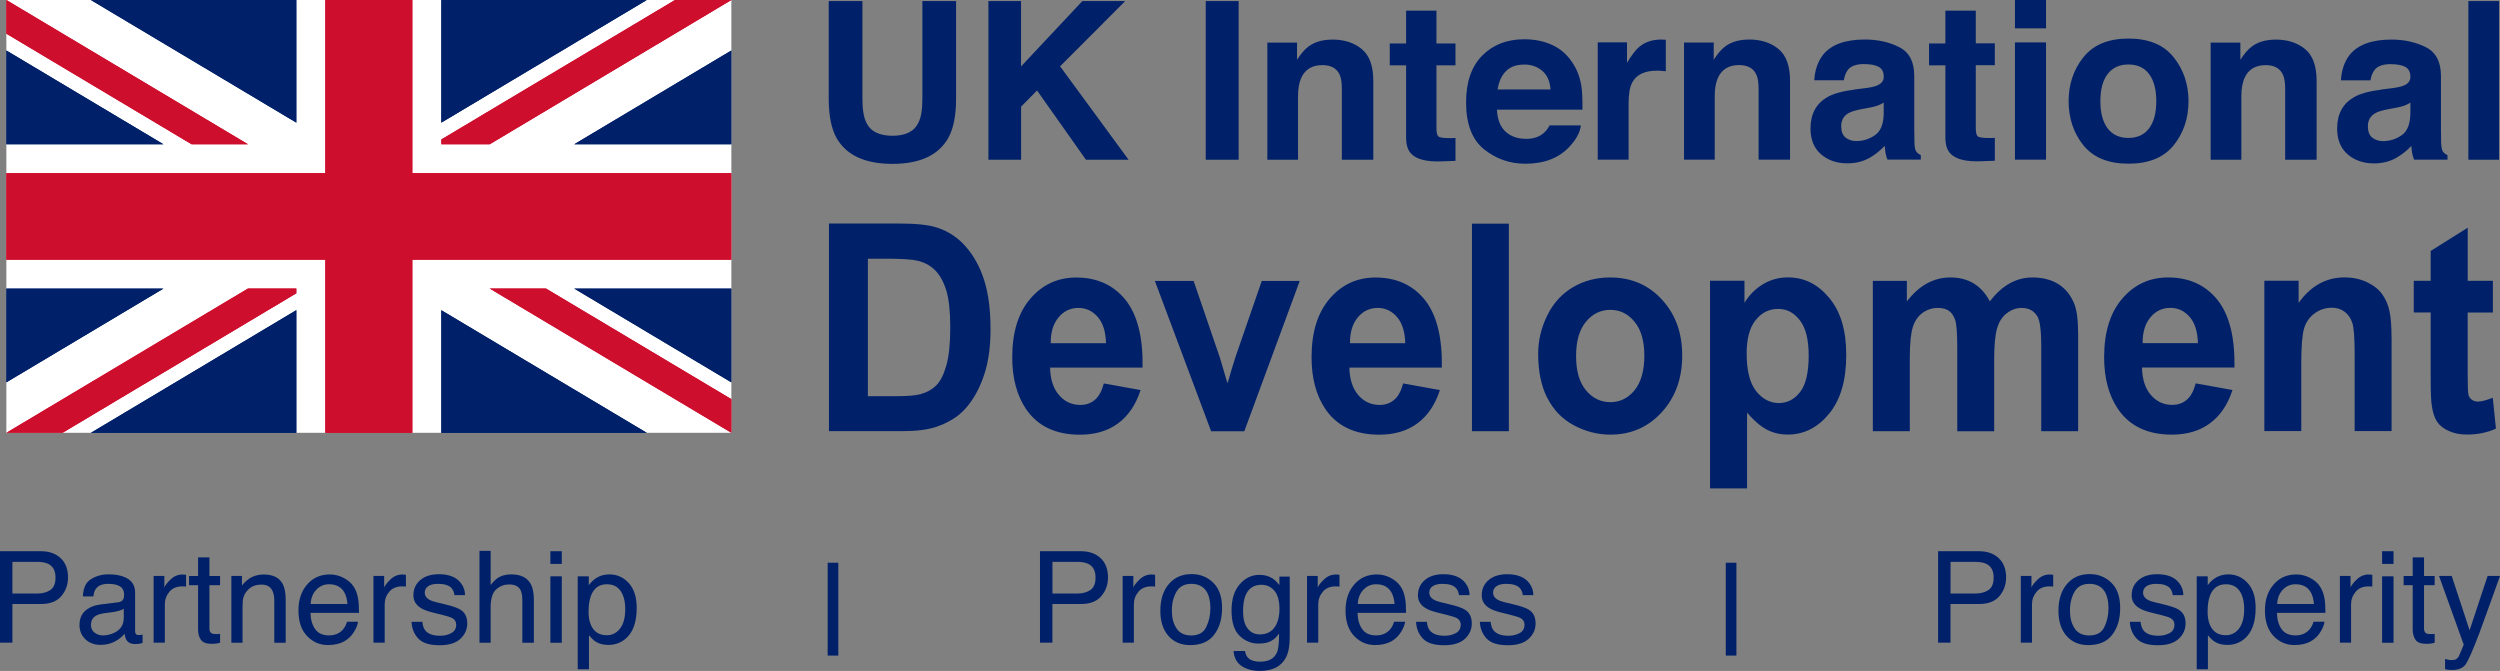 <svg xmlns="http://www.w3.org/2000/svg" id="Layer_2" data-name="Layer 2" viewBox="0 0 425.2 114.11"><rect x="0" y="0" width="425.2" height="114.11" fill="#808080" stroke="none"/><defs><style>      .cls-1 {        fill: #002169;      }      .cls-1, .cls-2, .cls-3 {        stroke-width: 0px;      }      .cls-2 {        fill: #ce0e2d;      }      .cls-3 {        fill: #fff;      }    </style></defs><g id="Layer_1-2" data-name="Layer 1"><g><rect class="cls-3" x="1.08" y="0" width="123.31" height="73.61"></rect><polygon class="cls-1" points="124.38 24.54 124.38 8.59 97.66 24.54 124.38 24.54"></polygon><polygon class="cls-1" points="50.4 .01 15.47 .01 50.4 20.86 50.4 .01"></polygon><polygon class="cls-1" points="1.08 49.08 1.08 65.03 27.8 49.08 1.08 49.08"></polygon><polygon class="cls-1" points="75.06 .01 75.06 20.86 109.99 .01 75.06 .01"></polygon><polygon class="cls-1" points="1.08 8.59 1.08 24.54 27.8 24.54 1.08 8.59"></polygon><polygon class="cls-1" points="124.38 65.03 124.38 49.08 97.66 49.08 124.38 65.03"></polygon><polygon class="cls-1" points="15.45 73.62 50.4 73.62 50.4 52.75 15.45 73.62"></polygon><polygon class="cls-1" points="75.06 73.62 110.01 73.62 75.06 52.76 75.06 73.62"></polygon><path class="cls-2" d="m1.08,73.61l41.1-24.54h8.22v.81l-39.74,23.72H1.08ZM75.06,23.72L114.8,0h9.59l-41.1,24.54h-8.22v-.82Zm17.81,25.36l31.52,18.81v5.72l-41.11-24.54h9.59Zm-60.28-24.54L1.08,5.73V0l41.1,24.54h-9.59Z"></path><polygon class="cls-2" points="55.33 73.62 55.33 44.17 1.08 44.17 1.08 29.45 55.33 29.45 55.33 0 70.13 0 70.13 29.45 124.38 29.45 124.38 44.17 70.13 44.17 70.13 73.62 55.33 73.62"></polygon><polygon class="cls-1" points="124.38 24.54 124.38 8.59 97.66 24.54 124.38 24.54"></polygon><polygon class="cls-1" points="50.4 .01 15.47 .01 50.4 20.86 50.4 .01"></polygon><polygon class="cls-1" points="1.08 49.08 1.08 65.03 27.8 49.08 1.08 49.08"></polygon><polygon class="cls-1" points="75.06 .01 75.06 20.86 109.99 .01 75.06 .01"></polygon><polygon class="cls-1" points="1.08 8.59 1.08 24.54 27.8 24.54 1.08 8.59"></polygon><polygon class="cls-1" points="124.38 65.03 124.38 49.08 97.66 49.08 124.38 65.03"></polygon><polygon class="cls-1" points="15.45 73.62 50.4 73.62 50.4 52.75 15.45 73.62"></polygon><polygon class="cls-1" points="75.06 73.62 110.01 73.62 75.06 52.76 75.06 73.62"></polygon><path class="cls-2" d="m1.08,73.61l41.1-24.54h8.22v.81l-39.74,23.72H1.08ZM75.06,23.72L114.8,0h9.59l-41.1,24.54h-8.22v-.82Zm17.81,25.36l31.52,18.81v5.72l-41.11-24.54h9.59Zm-60.28-24.54L1.08,5.73V0l41.1,24.54h-9.59Z"></path><polygon class="cls-2" points="55.33 73.62 55.33 44.17 1.08 44.17 1.08 29.45 55.33 29.45 55.33 0 70.13 0 70.13 29.45 124.38 29.45 124.38 44.17 70.13 44.17 70.13 73.62 55.33 73.62"></polygon><path class="cls-1" d="m419.71,47.76v-9.03l-6.3,3.95v5.08h-2.88v5.39h2.88v11.15c0,2.39.06,3.98.2,4.77.16,1.11.46,1.99.88,2.64.43.65,1.09,1.18,2,1.59.91.41,1.93.61,3.06.61,1.85,0,3.5-.34,4.96-1.01l-.54-5.25c-1.1.43-1.95.65-2.52.65-.42,0-.77-.11-1.06-.33-.29-.22-.48-.51-.56-.86-.08-.35-.13-1.56-.13-3.65v-10.31h4.29v-5.39h-4.29Zm-12.96,9.68c0-1.98-.11-3.49-.35-4.55-.23-1.06-.64-2.01-1.23-2.84-.59-.83-1.46-1.52-2.6-2.06-1.15-.54-2.41-.81-3.8-.81-3.14,0-5.75,1.44-7.82,4.33v-3.76h-5.83v25.57h6.28v-11.58c0-2.86.16-4.82.48-5.88.32-1.06.91-1.91,1.78-2.55.86-.64,1.84-.97,2.93-.97.85,0,1.57.22,2.18.68.6.45,1.04,1.08,1.31,1.89.27.81.4,2.6.4,5.36v13.05h6.28v-15.89Zm-42.33.92c-.02-1.85.43-3.31,1.32-4.38.89-1.08,2.03-1.62,3.4-1.62,1.28,0,2.37.51,3.27,1.53.89,1.02,1.36,2.51,1.41,4.47h-9.39Zm7.51,9.63c-.67.58-1.5.87-2.48.87-1.45,0-2.65-.56-3.62-1.67-.97-1.12-1.48-2.68-1.52-4.68h15.73c.09-5.19-.89-9.03-2.93-11.55-2.04-2.51-4.83-3.77-8.36-3.77-3.14,0-5.75,1.2-7.8,3.6-2.06,2.4-3.08,5.72-3.08,9.96,0,3.55.78,6.48,2.35,8.81,1.98,2.91,5.04,4.36,9.16,4.36,2.61,0,4.78-.65,6.51-1.94,1.74-1.29,3.01-3.17,3.81-5.65l-6.25-1.13c-.35,1.29-.85,2.22-1.52,2.79m-53.39,5.35h6.28v-12.43c0-2.46.17-4.22.51-5.27.33-1.06.89-1.87,1.66-2.43.78-.56,1.65-.84,2.62-.84.81,0,1.44.18,1.91.53.47.35.81.89,1.04,1.61.22.72.33,2.33.33,4.82v14.02h6.28v-12.28c0-2.41.17-4.17.51-5.29.34-1.12.9-1.97,1.68-2.54.77-.58,1.6-.87,2.48-.87,1.21,0,2.1.48,2.68,1.44.43.74.65,2.38.65,4.91v14.62h6.28v-16.35c0-2.44-.21-4.21-.65-5.3-.6-1.48-1.5-2.6-2.7-3.36-1.21-.76-2.68-1.14-4.43-1.14-1.37,0-2.66.33-3.87,1.01-1.21.67-2.33,1.69-3.37,3.06-.71-1.37-1.63-2.38-2.75-3.06-1.12-.68-2.44-1.01-3.96-1.01-2.86,0-5.32,1.35-7.4,4.07v-3.49h-5.79v25.57Zm-19.94-18.89c1.01-1.28,2.29-1.91,3.82-1.91s2.71.65,3.71,1.95c1,1.3,1.49,3.29,1.49,5.97,0,2.87-.48,4.94-1.45,6.2-.97,1.26-2.18,1.89-3.64,1.89s-2.81-.69-3.87-2.06c-1.06-1.37-1.59-3.49-1.59-6.37,0-2.51.51-4.4,1.52-5.67m-7.73,28.62h6.28v-12.89c1.17,1.37,2.3,2.33,3.36,2.89,1.06.56,2.25.84,3.56.84,2.76,0,5.1-1.18,7.04-3.55,1.94-2.37,2.91-5.69,2.91-9.96s-.96-7.4-2.89-9.73c-1.92-2.33-4.26-3.49-7.02-3.49-1.58,0-3.02.4-4.32,1.2-1.3.8-2.32,1.85-3.08,3.13v-3.76h-5.86v35.3Zm-21.12-28.35c1.12-1.35,2.49-2.02,4.14-2.02s3.01.67,4.12,2.02c1.11,1.35,1.67,3.27,1.67,5.78s-.56,4.53-1.67,5.88c-1.11,1.35-2.48,2.02-4.12,2.02s-3.02-.68-4.14-2.02c-1.12-1.35-1.68-3.29-1.68-5.83s.56-4.48,1.68-5.83m-6.57,12.95c1.03,2.05,2.53,3.6,4.5,4.66,1.98,1.06,4.05,1.59,6.22,1.59,3.52,0,6.43-1.27,8.75-3.82,2.32-2.54,3.47-5.75,3.47-9.62s-1.14-7.01-3.44-9.52c-2.29-2.51-5.24-3.77-8.83-3.77-2.33,0-4.43.55-6.32,1.66-1.88,1.11-3.34,2.71-4.37,4.81-1.03,2.11-1.54,4.28-1.54,6.53,0,2.94.51,5.43,1.54,7.48m-6.52-29.63h-6.28v35.3h6.28v-35.3Zm-27.02,20.33c-.02-1.85.43-3.31,1.32-4.38.89-1.08,2.03-1.62,3.4-1.62,1.28,0,2.37.51,3.26,1.53.89,1.02,1.37,2.51,1.41,4.47h-9.39Zm7.51,9.63c-.67.58-1.5.87-2.48.87-1.45,0-2.65-.56-3.62-1.67-.97-1.12-1.47-2.68-1.52-4.68h15.73c.09-5.19-.89-9.03-2.92-11.55-2.04-2.51-4.83-3.77-8.36-3.77-3.14,0-5.74,1.2-7.8,3.6-2.06,2.4-3.08,5.72-3.08,9.96,0,3.55.78,6.48,2.35,8.81,1.98,2.91,5.04,4.36,9.16,4.36,2.61,0,4.78-.65,6.51-1.94,1.74-1.29,3.01-3.17,3.81-5.65l-6.25-1.13c-.35,1.29-.85,2.22-1.52,2.79m-25.5,5.35l9.43-25.57h-6.46l-4.51,13.05c-.24.73-.46,1.44-.67,2.17-.09.36-.3,1.08-.65,2.19l-1.29-4.36-4.47-13.05h-6.59l9.57,25.57h5.65Zm-32.92-14.98c-.02-1.85.43-3.31,1.32-4.38.89-1.08,2.03-1.62,3.4-1.62,1.28,0,2.37.51,3.27,1.53.89,1.02,1.36,2.51,1.41,4.47h-9.39Zm7.51,9.63c-.67.58-1.5.87-2.48.87-1.45,0-2.65-.56-3.62-1.67-.97-1.12-1.48-2.68-1.52-4.68h15.73c.09-5.19-.89-9.03-2.93-11.55-2.04-2.51-4.83-3.77-8.36-3.77-3.14,0-5.74,1.2-7.8,3.6-2.06,2.4-3.08,5.72-3.08,9.96,0,3.55.78,6.48,2.35,8.81,1.98,2.91,5.04,4.36,9.16,4.36,2.61,0,4.78-.65,6.51-1.94,1.74-1.29,3.01-3.17,3.81-5.65l-6.25-1.13c-.34,1.29-.85,2.22-1.52,2.79"></path><path class="cls-1" d="m150.58,44c2.7,0,4.51.11,5.43.33,1.24.29,2.25.84,3.06,1.66.8.82,1.43,1.96,1.88,3.42.44,1.46.67,3.56.67,6.29s-.22,4.88-.67,6.46c-.45,1.58-1.03,2.72-1.73,3.41-.71.69-1.6,1.18-2.67,1.47-.82.22-2.15.34-4,.34h-4.94v-23.38h2.97Zm-9.59,29.33h12.45c2.44,0,4.4-.25,5.86-.75,1.95-.68,3.5-1.62,4.65-2.82,1.52-1.59,2.69-3.67,3.51-6.24.67-2.1,1.01-4.61,1.01-7.51,0-3.31-.36-6.09-1.08-8.35-.71-2.25-1.76-4.16-3.13-5.72-1.37-1.56-3.02-2.64-4.94-3.25-1.43-.45-3.51-.67-6.24-.67h-12.09v35.3Z"></path><path class="cls-1" d="m425.04.18h-5.22v26.99h5.22V.18Zm-20.07,15.07c-2.03.26-3.57.68-4.61,1.28-1.91,1.1-2.86,2.88-2.86,5.33,0,1.89.59,3.35,1.78,4.38,1.19,1.03,2.68,1.55,4.5,1.55,1.43,0,2.7-.32,3.83-.97.95-.55,1.78-1.22,2.51-2,.03.45.08.86.14,1.21s.17.73.33,1.13h5.68v-.77c-.34-.16-.6-.36-.77-.6-.17-.24-.27-.71-.31-1.39-.02-.9-.03-1.67-.03-2.31v-9.16c0-2.4-.85-4.04-2.56-4.9s-3.65-1.3-5.85-1.3c-3.37,0-5.75.88-7.14,2.63-.87,1.13-1.36,2.56-1.47,4.3h5.03c.13-.77.37-1.38.75-1.83.52-.61,1.4-.92,2.65-.92,1.11,0,1.96.16,2.53.47.57.31.86.87.86,1.69,0,.67-.37,1.17-1.13,1.48-.42.18-1.11.34-2.08.46l-1.79.22Zm4.98,4.16c-.04,1.75-.54,2.95-1.49,3.6-.96.66-2.01.99-3.15.99-.72,0-1.33-.2-1.83-.59-.5-.4-.75-1.04-.75-1.93,0-1,.41-1.74,1.23-2.22.49-.28,1.29-.52,2.4-.72l1.19-.22c.59-.11,1.06-.23,1.4-.36.34-.13.68-.29,1.01-.5v1.94Zm-22.95-12.67c-1.64,0-3,.4-4.06,1.21-.6.45-1.23,1.19-1.9,2.21v-2.91h-5.05v19.92h5.22v-10.8c0-1.23.17-2.25.51-3.04.65-1.5,1.86-2.25,3.62-2.25,1.43,0,2.4.51,2.9,1.54.28.56.42,1.37.42,2.41v12.14h5.35v-13.44c0-2.51-.65-4.3-1.96-5.38-1.3-1.08-2.99-1.62-5.04-1.62m-14.79,10.48c0-2.88-.84-5.37-2.53-7.48-1.68-2.11-4.24-3.17-7.67-3.17s-5.98,1.06-7.67,3.17c-1.68,2.11-2.52,4.6-2.52,7.48s.84,5.43,2.52,7.51c1.69,2.08,4.24,3.12,7.67,3.12s5.99-1.04,7.67-3.12c1.68-2.08,2.53-4.58,2.53-7.51m-10.22,6.25c-1.53,0-2.7-.54-3.53-1.62-.82-1.09-1.24-2.63-1.24-4.63s.41-3.54,1.24-4.62c.83-1.08,2-1.62,3.53-1.62s2.7.54,3.51,1.62c.82,1.08,1.23,2.62,1.23,4.62s-.41,3.54-1.23,4.63c-.82,1.08-1.99,1.62-3.51,1.62m-19.3,3.7h5.29V7.21h-5.29v19.96ZM347.99,0h-5.29v4.82h5.29V0Zm-17.12,11.1v12.28c0,1.25.29,2.17.88,2.76.9.94,2.59,1.37,5.06,1.29l2.47-.09v-3.9c-.17.01-.35.02-.52.03-.18,0-.35,0-.51,0-1.06,0-1.7-.1-1.9-.3-.21-.2-.31-.71-.31-1.53v-10.55h3.24v-3.72h-3.24V1.82h-5.17v5.57h-2.78v3.72h2.78Zm-15.47,4.14c-2.03.26-3.57.68-4.61,1.28-1.9,1.1-2.86,2.88-2.86,5.33,0,1.89.59,3.35,1.78,4.38,1.18,1.03,2.68,1.55,4.5,1.55,1.43,0,2.7-.32,3.83-.97.94-.55,1.78-1.22,2.5-2,.04.45.09.86.15,1.21.06.35.17.73.33,1.13h5.67v-.77c-.34-.16-.6-.36-.77-.6-.17-.24-.27-.71-.31-1.39-.02-.9-.03-1.67-.03-2.31v-9.16c0-2.4-.85-4.04-2.56-4.9-1.7-.87-3.65-1.3-5.85-1.3-3.37,0-5.75.88-7.13,2.63-.87,1.13-1.36,2.56-1.47,4.3h5.03c.13-.77.37-1.38.74-1.83.52-.61,1.41-.92,2.66-.92,1.11,0,1.96.16,2.53.47.57.31.86.87.86,1.69,0,.67-.38,1.17-1.13,1.48-.42.18-1.11.34-2.08.46l-1.79.22Zm4.98,4.16c-.04,1.75-.54,2.95-1.5,3.6-.96.66-2.01.99-3.15.99-.72,0-1.33-.2-1.83-.59-.5-.4-.75-1.04-.75-1.93,0-1,.41-1.74,1.23-2.22.49-.28,1.29-.52,2.4-.72l1.19-.22c.6-.11,1.06-.23,1.4-.36.34-.13.68-.29,1.01-.5v1.94Zm-22.95-12.67c-1.64,0-3,.4-4.06,1.21-.6.45-1.23,1.19-1.9,2.21v-2.91h-5.05v19.92h5.22v-10.8c0-1.23.17-2.25.51-3.04.65-1.5,1.86-2.25,3.62-2.25,1.43,0,2.4.51,2.91,1.54.28.56.42,1.37.42,2.41v12.14h5.35v-13.44c0-2.51-.65-4.3-1.96-5.38-1.31-1.08-2.99-1.62-5.04-1.62m-14.81,0c-1.56,0-2.83.41-3.81,1.23-.6.49-1.3,1.4-2.11,2.73v-3.48h-4.98v19.96h5.25v-9.54c0-1.6.2-2.78.6-3.55.72-1.37,2.13-2.05,4.23-2.05.16,0,.36,0,.62.02.26.02.55.04.88.08v-5.35c-.23-.02-.38-.02-.45-.03-.07,0-.15,0-.25,0m-23.38-.06c-2.92,0-5.3.92-7.14,2.77-1.83,1.85-2.75,4.5-2.75,7.95,0,3.69,1.02,6.35,3.05,7.99,2.03,1.63,4.38,2.46,7.03,2.46,3.22,0,5.72-.97,7.51-2.91,1.15-1.22,1.79-2.42,1.94-3.61h-5.33c-.31.59-.67,1.05-1.08,1.37-.74.61-1.71.92-2.9.92-1.12,0-2.08-.25-2.88-.75-1.31-.81-2-2.21-2.09-4.21h14.54c.02-1.72-.03-3.05-.17-3.96-.24-1.56-.77-2.94-1.59-4.13-.9-1.35-2.06-2.33-3.45-2.95-1.39-.63-2.96-.94-4.7-.94m0,4.3c1.23,0,2.26.36,3.09,1.08.83.72,1.3,1.77,1.39,3.16h-8.99c.19-1.3.65-2.33,1.39-3.09.74-.76,1.77-1.14,3.11-1.14m-20.07.13v12.28c0,1.25.3,2.17.88,2.76.9.94,2.59,1.37,5.05,1.29l2.47-.09v-3.9c-.17.01-.35.02-.52.03-.18,0-.35,0-.51,0-1.06,0-1.7-.1-1.9-.3-.21-.2-.31-.71-.31-1.53v-10.55h3.24v-3.72h-3.24V1.82h-5.16v5.57h-2.78v3.72h2.78Zm-12.59-4.38c-1.64,0-3,.4-4.06,1.21-.6.45-1.23,1.19-1.9,2.21v-2.91h-5.05v19.92h5.22v-10.8c0-1.23.17-2.25.51-3.04.65-1.5,1.86-2.25,3.62-2.25,1.43,0,2.4.51,2.91,1.54.28.56.41,1.37.41,2.41v12.14h5.35v-13.44c0-2.51-.65-4.3-1.96-5.38-1.31-1.08-2.99-1.62-5.04-1.62M210.67.18h-5.6v26.99h5.6V.18Zm-42.55,26.99h5.55v-9.03l2.71-2.75,8.32,11.78h7.25l-11.65-15.89L191.38.18h-7.29l-10.43,11.12V.18h-5.55v26.99Zm-27.17-10.4c0,2.87.44,5.1,1.33,6.7,1.67,2.93,4.84,4.4,9.51,4.4s7.83-1.47,9.49-4.4c.89-1.6,1.33-3.83,1.33-6.7V.18h-5.73v16.58c0,1.85-.22,3.21-.66,4.06-.68,1.51-2.16,2.27-4.43,2.27s-3.77-.76-4.45-2.27c-.44-.86-.66-2.21-.66-4.06V.18h-5.73v16.59Z"></path><path class="cls-1" d="m0,93.75h6.97c1.38,0,2.49.39,3.33,1.17.85.78,1.27,1.88,1.27,3.29,0,1.22-.38,2.27-1.13,3.17-.76.9-1.91,1.35-3.47,1.35H2.11v6.58H0v-15.57Zm8.18,2.14c-.46-.22-1.1-.33-1.9-.33H2.11v5.39h4.16c.94,0,1.7-.2,2.29-.6.59-.4.88-1.11.88-2.13,0-1.14-.42-1.92-1.26-2.33"></path><path class="cls-1" d="m20.1,102.44c.44-.06.73-.24.88-.55.09-.17.13-.41.13-.73,0-.65-.23-1.13-.69-1.42-.46-.29-1.13-.44-1.98-.44-.99,0-1.7.27-2.11.81-.23.3-.38.74-.45,1.33h-1.78c.04-1.4.49-2.38,1.36-2.93.87-.55,1.88-.83,3.03-.83,1.33,0,2.42.25,3.25.76.83.51,1.24,1.3,1.24,2.37v6.54c0,.2.04.36.13.48.08.12.25.18.51.18.08,0,.18,0,.29-.02.11-.01.22-.03.34-.05v1.41c-.3.08-.52.14-.68.16-.16.02-.37.03-.63.03-.66,0-1.14-.23-1.43-.7-.16-.25-.26-.6-.33-1.05-.39.51-.95.95-1.67,1.33-.73.37-1.53.56-2.41.56-1.05,0-1.91-.32-2.58-.96-.67-.63-1-1.44-1-2.4,0-1.05.33-1.87.98-2.44.66-.58,1.52-.94,2.59-1.07l3.04-.38Zm-4.02,5.15c.4.32.88.48,1.43.48.67,0,1.32-.16,1.95-.46,1.06-.52,1.59-1.36,1.59-2.53v-1.54c-.23.15-.53.27-.9.37-.37.1-.73.17-1.08.21l-1.15.15c-.69.09-1.21.24-1.56.43-.59.33-.89.86-.89,1.59,0,.55.2.98.6,1.3"></path><path class="cls-1" d="m26.14,97.96h1.81v1.96c.15-.38.51-.84,1.09-1.39.58-.55,1.25-.82,2-.82.03,0,.1,0,.18.01.08,0,.23.02.43.04v2.01c-.11-.02-.22-.03-.31-.04-.1,0-.2,0-.32,0-.96,0-1.7.31-2.21.92-.52.62-.77,1.33-.77,2.14v6.52h-1.91v-11.35Z"></path><path class="cls-1" d="m33.69,94.8h1.93v3.17h1.81v1.56h-1.81v7.4c0,.4.13.66.4.8.15.08.4.11.74.11.09,0,.19,0,.3,0,.11,0,.23-.02.37-.03v1.51c-.22.06-.45.11-.68.14-.24.03-.49.04-.77.04-.89,0-1.49-.23-1.81-.68-.32-.46-.48-1.05-.48-1.78v-7.51h-1.54v-1.56h1.54v-3.17Z"></path><path class="cls-1" d="m39.34,97.96h1.81v1.61c.54-.66,1.11-1.14,1.71-1.43.6-.29,1.27-.43,2-.43,1.61,0,2.7.56,3.26,1.68.31.62.47,1.49.47,2.64v7.28h-1.94v-7.15c0-.69-.1-1.25-.31-1.67-.34-.71-.95-1.06-1.84-1.06-.45,0-.83.05-1.11.14-.52.16-.98.46-1.38.93-.32.37-.52.76-.62,1.16-.1.4-.14.97-.14,1.71v5.94h-1.9v-11.35Z"></path><path class="cls-1" d="m58.41,98.27c.75.38,1.32.87,1.72,1.47.38.57.63,1.24.76,2,.11.52.17,1.35.17,2.5h-8.25c.03,1.16.3,2.08.81,2.78.5.7,1.29,1.05,2.34,1.05.99,0,1.78-.33,2.36-.99.33-.38.56-.83.7-1.33h1.87c-.05.42-.22.88-.49,1.39-.28.51-.59.93-.94,1.26-.57.56-1.29.95-2.13,1.14-.46.11-.97.17-1.54.17-1.41,0-2.59-.51-3.57-1.54-.98-1.03-1.46-2.47-1.46-4.32s.49-3.3,1.48-4.44c.98-1.14,2.27-1.71,3.85-1.71.8,0,1.58.19,2.33.57m.68,4.46c-.08-.83-.25-1.49-.54-1.98-.52-.92-1.38-1.38-2.59-1.38-.87,0-1.6.32-2.19.95-.59.63-.9,1.44-.94,2.41h6.25Z"></path><path class="cls-1" d="m63.53,97.96h1.81v1.96c.15-.38.51-.84,1.09-1.39.58-.55,1.25-.82,2-.82.03,0,.1,0,.18.01.08,0,.23.02.43.04v2.01c-.11-.02-.22-.03-.31-.04-.1,0-.2,0-.32,0-.96,0-1.7.31-2.21.92-.52.62-.77,1.33-.77,2.14v6.52h-1.91v-11.35Z"></path><path class="cls-1" d="m71.83,105.75c.06.63.22,1.12.49,1.46.49.62,1.34.92,2.55.92.72,0,1.35-.16,1.9-.46.55-.31.82-.78.82-1.43,0-.49-.22-.86-.66-1.11-.28-.15-.83-.33-1.66-.54l-1.54-.38c-.98-.24-1.71-.51-2.17-.81-.83-.52-1.25-1.23-1.25-2.14,0-1.07.39-1.94,1.17-2.6.78-.67,1.84-1,3.16-1,1.73,0,2.98.5,3.75,1.51.48.63.71,1.32.7,2.05h-1.8c-.04-.43-.19-.82-.47-1.17-.45-.5-1.22-.75-2.33-.75-.74,0-1.3.14-1.68.41-.38.27-.57.63-.57,1.09,0,.49.25.89.75,1.18.29.17.71.33,1.27.46l1.29.31c1.4.33,2.33.65,2.81.97.74.49,1.11,1.25,1.11,2.3s-.39,1.89-1.16,2.62c-.78.73-1.96,1.1-3.55,1.1-1.71,0-2.92-.38-3.63-1.15-.71-.77-1.09-1.71-1.14-2.84h1.83Z"></path><path class="cls-1" d="m81.55,93.69h1.9v5.81c.45-.57.86-.97,1.22-1.21.61-.4,1.38-.6,2.3-.6,1.64,0,2.76.57,3.35,1.73.32.63.48,1.5.48,2.62v7.28h-1.96v-7.15c0-.84-.11-1.44-.32-1.84-.35-.62-1-.93-1.95-.93-.79,0-1.51.27-2.15.82-.64.54-.97,1.57-.97,3.08v6.02h-1.9v-15.62Z"></path><path class="cls-1" d="m93.61,93.75h1.94v2.16h-1.94v-2.16Zm0,4.27h1.94v11.3h-1.94v-11.3Z"></path><path class="cls-1" d="m98.28,98.02h1.86v1.51c.38-.52.8-.92,1.25-1.2.64-.43,1.4-.64,2.27-.64,1.29,0,2.38.49,3.28,1.48.9.98,1.35,2.39,1.35,4.22,0,2.48-.65,4.24-1.95,5.3-.82.67-1.78,1-2.87,1-.86,0-1.58-.19-2.16-.56-.34-.21-.72-.58-1.14-1.09v5.79h-1.91v-15.82Zm7.17,8.89c.59-.75.89-1.86.89-3.34,0-.9-.13-1.68-.4-2.33-.5-1.25-1.4-1.87-2.72-1.87s-2.23.66-2.72,1.98c-.26.71-.4,1.6-.4,2.69,0,.88.13,1.62.4,2.24.49,1.17,1.4,1.76,2.72,1.76.89,0,1.63-.37,2.23-1.12"></path><rect class="cls-1" x="140.77" y="95.71" width="1.81" height="15.79"></rect><path class="cls-1" d="m176.88,93.75h6.97c1.38,0,2.49.39,3.33,1.17.85.78,1.27,1.88,1.27,3.29,0,1.22-.38,2.27-1.13,3.17-.76.9-1.91,1.35-3.47,1.35h-4.86v6.58h-2.11v-15.57Zm8.18,2.14c-.46-.22-1.1-.33-1.9-.33h-4.16v5.39h4.16c.94,0,1.7-.2,2.29-.6.59-.4.88-1.11.88-2.13,0-1.14-.42-1.92-1.26-2.33"></path><path class="cls-1" d="m190.95,97.96h1.81v1.96c.15-.38.51-.84,1.09-1.39.58-.55,1.25-.82,2-.82.03,0,.1,0,.18.01.08,0,.23.02.43.04v2.01c-.11-.02-.22-.03-.31-.04-.1,0-.2,0-.32,0-.96,0-1.7.31-2.21.92-.52.62-.77,1.33-.77,2.14v6.52h-1.91v-11.35Z"></path><path class="cls-1" d="m206.34,99.1c1,.97,1.51,2.4,1.51,4.3s-.44,3.34-1.33,4.53c-.88,1.19-2.25,1.79-4.11,1.79-1.55,0-2.78-.53-3.7-1.58-.91-1.06-1.36-2.47-1.36-4.25,0-1.91.48-3.42,1.44-4.55.96-1.13,2.25-1.7,3.87-1.7,1.45,0,2.68.49,3.68,1.46m-1.18,7.54c.46-.96.7-2.02.7-3.19,0-1.06-.17-1.92-.5-2.58-.53-1.05-1.44-1.57-2.75-1.57-1.15,0-1.99.44-2.51,1.33-.52.89-.79,1.96-.79,3.22s.26,2.21.79,3.02c.52.8,1.35,1.21,2.49,1.21,1.25,0,2.11-.48,2.57-1.43"></path><path class="cls-1" d="m216.5,98.42c.36.25.72.61,1.1,1.08v-1.43h1.76v10.32c0,1.44-.21,2.58-.63,3.41-.79,1.54-2.28,2.31-4.46,2.31-1.22,0-2.24-.27-3.08-.82-.83-.55-1.29-1.4-1.39-2.57h1.94c.09.51.27.9.55,1.18.43.42,1.1.64,2.02.64,1.45,0,2.41-.52,2.86-1.55.27-.61.39-1.69.37-3.25-.38.58-.84,1.01-1.37,1.29-.54.29-1.24.43-2.12.43-1.22,0-2.3-.44-3.21-1.31-.92-.87-1.38-2.32-1.38-4.33,0-1.9.46-3.38,1.39-4.45.92-1.06,2.04-1.6,3.35-1.6.89,0,1.66.22,2.32.66m.23,2.05c-.57-.68-1.31-1.02-2.2-1.02-1.34,0-2.25.63-2.74,1.88-.26.67-.39,1.55-.39,2.64,0,1.28.26,2.25.78,2.92.52.67,1.21,1,2.08,1,1.36,0,2.32-.62,2.87-1.85.31-.7.46-1.52.46-2.45,0-1.41-.29-2.45-.86-3.13"></path><path class="cls-1" d="m222.31,97.96h1.81v1.96c.15-.38.51-.84,1.09-1.39.58-.55,1.25-.82,2-.82.03,0,.1,0,.18.01.08,0,.23.02.43.04v2.01c-.11-.02-.22-.03-.31-.04-.1,0-.2,0-.32,0-.96,0-1.7.31-2.21.92-.52.62-.77,1.33-.77,2.14v6.52h-1.91v-11.35Z"></path><path class="cls-1" d="m236.49,98.27c.75.38,1.32.87,1.72,1.47.38.57.63,1.24.76,2,.11.52.17,1.35.17,2.5h-8.25c.03,1.16.3,2.08.81,2.78.5.7,1.29,1.05,2.34,1.05.99,0,1.78-.33,2.36-.99.33-.38.56-.83.7-1.33h1.88c-.05.42-.22.88-.49,1.39-.28.51-.59.93-.94,1.26-.57.56-1.29.95-2.13,1.14-.46.11-.97.17-1.54.17-1.41,0-2.59-.51-3.57-1.54-.98-1.03-1.46-2.47-1.46-4.32s.49-3.3,1.48-4.44c.98-1.14,2.27-1.71,3.85-1.71.8,0,1.58.19,2.33.57m.68,4.46c-.08-.83-.25-1.49-.54-1.98-.52-.92-1.38-1.38-2.6-1.38-.87,0-1.59.32-2.18.95-.59.63-.9,1.44-.94,2.41h6.25Z"></path><path class="cls-1" d="m242.68,105.75c.06.63.22,1.12.49,1.46.49.62,1.34.92,2.55.92.72,0,1.35-.16,1.9-.46.55-.31.82-.78.82-1.43,0-.49-.22-.86-.66-1.11-.28-.15-.83-.33-1.66-.54l-1.54-.38c-.98-.24-1.71-.51-2.17-.81-.83-.52-1.25-1.23-1.25-2.14,0-1.07.39-1.94,1.17-2.6.78-.67,1.84-1,3.16-1,1.73,0,2.98.5,3.75,1.51.48.63.71,1.32.7,2.05h-1.8c-.04-.43-.19-.82-.47-1.17-.45-.5-1.22-.75-2.33-.75-.74,0-1.3.14-1.68.41-.38.27-.57.63-.57,1.09,0,.49.25.89.75,1.18.29.17.71.33,1.27.46l1.29.31c1.4.33,2.33.65,2.81.97.74.49,1.11,1.25,1.11,2.3s-.39,1.89-1.16,2.62c-.78.73-1.96,1.1-3.55,1.1-1.71,0-2.92-.38-3.63-1.15-.71-.77-1.09-1.71-1.14-2.84h1.83Z"></path><path class="cls-1" d="m253.53,105.75c.06.63.22,1.12.49,1.46.49.62,1.34.92,2.55.92.72,0,1.35-.16,1.9-.46.55-.31.82-.78.82-1.43,0-.49-.22-.86-.66-1.11-.28-.15-.83-.33-1.66-.54l-1.54-.38c-.98-.24-1.71-.51-2.17-.81-.83-.52-1.25-1.23-1.25-2.14,0-1.07.39-1.94,1.17-2.6.78-.67,1.84-1,3.16-1,1.73,0,2.98.5,3.75,1.51.48.63.71,1.32.7,2.05h-1.8c-.04-.43-.19-.82-.47-1.17-.45-.5-1.22-.75-2.33-.75-.74,0-1.3.14-1.68.41-.38.27-.57.63-.57,1.09,0,.49.25.89.75,1.18.29.17.71.33,1.27.46l1.29.31c1.4.33,2.33.65,2.81.97.74.49,1.11,1.25,1.11,2.3s-.39,1.89-1.16,2.62c-.78.73-1.96,1.1-3.55,1.1-1.71,0-2.92-.38-3.63-1.15-.71-.77-1.09-1.71-1.14-2.84h1.83Z"></path><rect class="cls-1" x="293.52" y="95.71" width="1.81" height="15.79"></rect><path class="cls-1" d="m329.63,93.75h6.97c1.38,0,2.49.39,3.33,1.17.85.78,1.27,1.88,1.27,3.29,0,1.22-.38,2.27-1.13,3.17-.76.9-1.91,1.35-3.47,1.35h-4.86v6.58h-2.11v-15.57Zm8.18,2.14c-.46-.22-1.1-.33-1.9-.33h-4.16v5.39h4.16c.94,0,1.7-.2,2.29-.6.59-.4.88-1.11.88-2.13,0-1.14-.42-1.92-1.26-2.33"></path><path class="cls-1" d="m343.7,97.96h1.81v1.96c.15-.38.51-.84,1.09-1.39.58-.55,1.25-.82,2-.82.03,0,.1,0,.18.01.09,0,.23.02.43.04v2.01c-.11-.02-.22-.03-.31-.04-.1,0-.2,0-.31,0-.96,0-1.7.31-2.21.92-.52.62-.78,1.33-.78,2.14v6.52h-1.9v-11.35Z"></path><path class="cls-1" d="m359.09,99.1c1,.97,1.51,2.4,1.51,4.3s-.44,3.34-1.33,4.53c-.88,1.19-2.25,1.79-4.11,1.79-1.55,0-2.78-.53-3.7-1.58-.91-1.06-1.36-2.47-1.36-4.25,0-1.91.48-3.42,1.44-4.55.96-1.13,2.25-1.7,3.87-1.7,1.45,0,2.68.49,3.68,1.46m-1.18,7.54c.46-.96.7-2.02.7-3.19,0-1.06-.17-1.92-.5-2.58-.53-1.05-1.44-1.57-2.75-1.57-1.15,0-1.99.44-2.51,1.33-.52.89-.79,1.96-.79,3.22s.26,2.21.79,3.02c.52.8,1.35,1.21,2.49,1.21,1.25,0,2.11-.48,2.57-1.43"></path><path class="cls-1" d="m364.07,105.75c.06.63.22,1.12.49,1.46.49.62,1.34.92,2.55.92.72,0,1.35-.16,1.9-.46.55-.31.82-.78.82-1.43,0-.49-.22-.86-.66-1.11-.28-.15-.83-.33-1.66-.54l-1.54-.38c-.98-.24-1.71-.51-2.17-.81-.83-.52-1.25-1.23-1.25-2.14,0-1.07.4-1.94,1.18-2.6.78-.67,1.84-1,3.16-1,1.73,0,2.98.5,3.75,1.51.48.63.71,1.32.7,2.05h-1.8c-.04-.43-.19-.82-.47-1.17-.45-.5-1.22-.75-2.33-.75-.74,0-1.3.14-1.68.41-.38.27-.57.63-.57,1.09,0,.49.25.89.75,1.18.29.17.71.33,1.27.46l1.29.31c1.4.33,2.33.65,2.81.97.74.49,1.11,1.25,1.11,2.3s-.39,1.89-1.16,2.62c-.78.73-1.96,1.1-3.55,1.1-1.71,0-2.92-.38-3.63-1.15-.71-.77-1.09-1.71-1.14-2.84h1.83Z"></path><path class="cls-1" d="m373.63,98.02h1.86v1.51c.38-.52.8-.92,1.25-1.2.64-.43,1.4-.64,2.27-.64,1.29,0,2.38.49,3.28,1.48.9.98,1.35,2.39,1.35,4.22,0,2.48-.65,4.24-1.95,5.3-.82.67-1.78,1-2.87,1-.86,0-1.58-.19-2.16-.56-.34-.21-.72-.58-1.14-1.09v5.79h-1.9v-15.82Zm7.17,8.89c.59-.75.89-1.86.89-3.34,0-.9-.13-1.68-.39-2.33-.5-1.25-1.4-1.87-2.72-1.87s-2.23.66-2.72,1.98c-.26.71-.39,1.6-.39,2.69,0,.88.13,1.62.39,2.24.5,1.17,1.4,1.76,2.72,1.76.89,0,1.63-.37,2.23-1.12"></path><path class="cls-1" d="m392.86,98.27c.75.38,1.33.87,1.72,1.47.38.57.63,1.24.76,2,.11.52.17,1.35.17,2.5h-8.25c.03,1.16.3,2.08.81,2.78.5.7,1.29,1.05,2.34,1.05.99,0,1.78-.33,2.37-.99.33-.38.56-.83.7-1.33h1.87c-.05.42-.22.88-.49,1.39-.28.51-.59.93-.93,1.26-.58.56-1.29.95-2.14,1.14-.46.11-.97.17-1.54.17-1.4,0-2.59-.51-3.57-1.54-.97-1.03-1.46-2.47-1.46-4.32s.49-3.3,1.48-4.44c.98-1.14,2.27-1.71,3.85-1.71.8,0,1.58.19,2.33.57m.68,4.46c-.08-.83-.25-1.49-.54-1.98-.52-.92-1.38-1.38-2.59-1.38-.87,0-1.6.32-2.19.95-.59.63-.9,1.44-.94,2.41h6.25Z"></path><path class="cls-1" d="m397.97,97.96h1.81v1.96c.15-.38.51-.84,1.09-1.39.58-.55,1.25-.82,2-.82.03,0,.1,0,.18.01.09,0,.23.02.43.04v2.01c-.11-.02-.22-.03-.31-.04-.1,0-.2,0-.31,0-.96,0-1.7.31-2.21.92-.52.62-.78,1.33-.78,2.14v6.52h-1.9v-11.35Z"></path><path class="cls-1" d="m405.15,93.75h1.94v2.16h-1.94v-2.16Zm0,4.27h1.94v11.3h-1.94v-11.3Z"></path><path class="cls-1" d="m410.35,94.8h1.93v3.17h1.81v1.56h-1.81v7.4c0,.4.14.66.4.8.15.08.4.11.74.11.09,0,.19,0,.3,0,.11,0,.23-.02.37-.03v1.51c-.22.06-.45.11-.68.14-.24.03-.49.04-.77.04-.89,0-1.49-.23-1.81-.68-.32-.46-.48-1.05-.48-1.78v-7.51h-1.54v-1.56h1.54v-3.17Z"></path><path class="cls-1" d="m423.09,97.96h2.11c-.27.73-.87,2.39-1.79,4.98-.69,1.95-1.27,3.54-1.73,4.77-1.1,2.89-1.88,4.66-2.33,5.29-.45.63-1.23.95-2.33.95-.27,0-.48-.01-.62-.03-.14-.02-.32-.06-.54-.11v-1.74c.33.1.57.15.72.17.15.02.28.03.39.03.35,0,.61-.06.78-.17.16-.12.3-.26.42-.43.03-.06.16-.35.38-.87.22-.52.38-.91.48-1.16l-4.2-11.68h2.16l3.04,9.24,3.06-9.24Z"></path></g></g></svg>